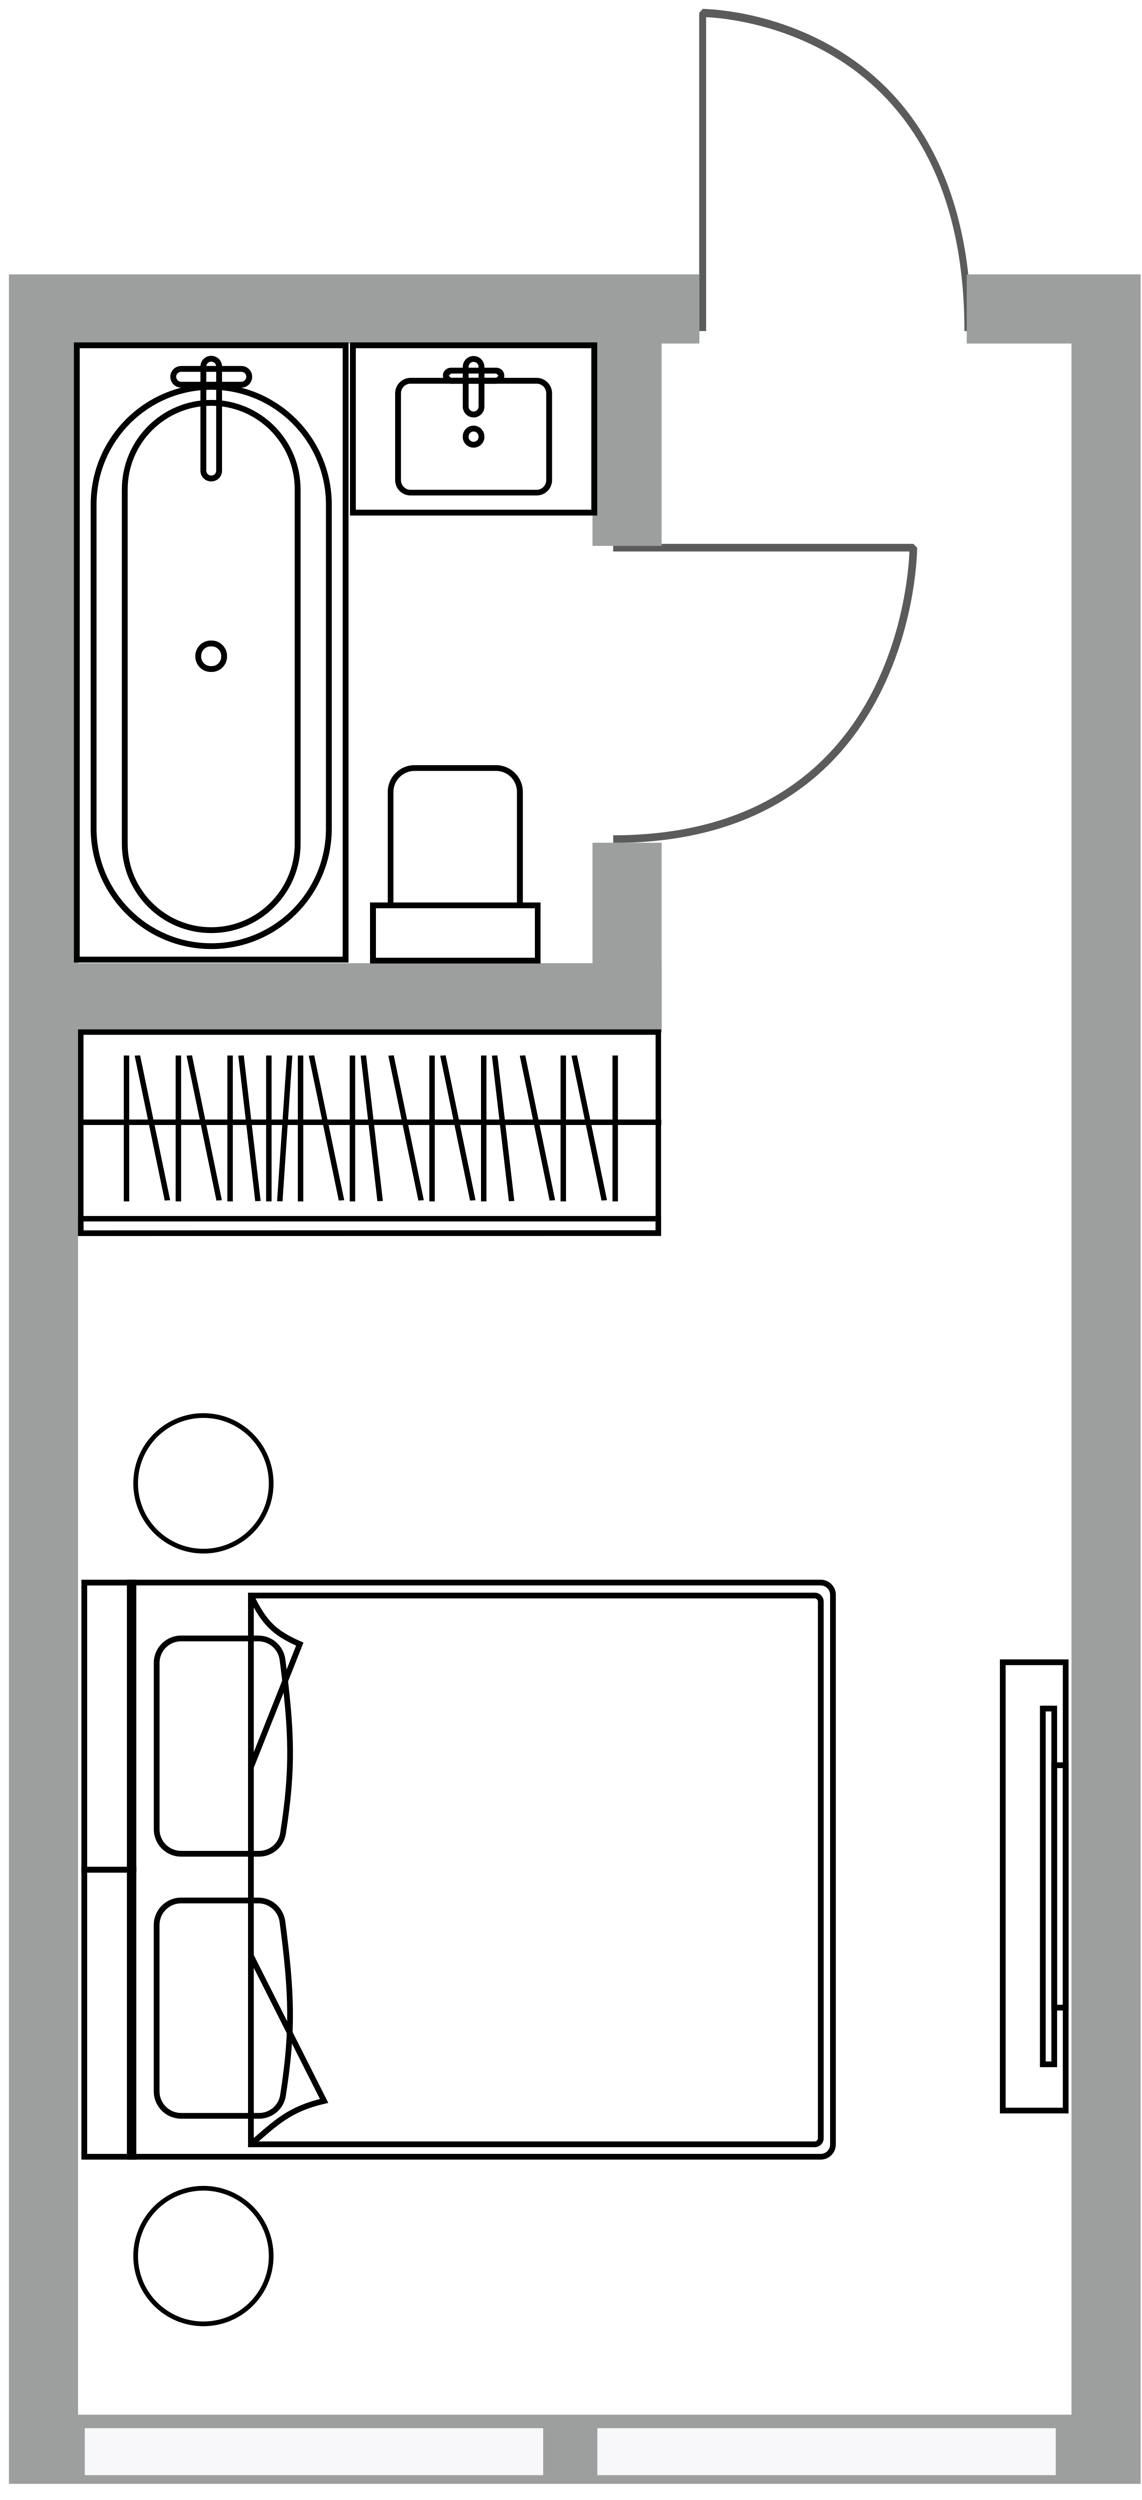<?xml version="1.0" encoding="UTF-8"?>
<svg xmlns="http://www.w3.org/2000/svg" xmlns:xlink="http://www.w3.org/1999/xlink" width="64" height="140" viewBox="0 0 64 140" fill="none">
  <g clip-path="url(#clip0_238_69)">
    <path d="M39.378 0.727H39.183L39.378 0.5V0.727ZM39.183 18.542V0.727H39.572V18.542H39.183ZM39.378 0.727C39.378 0.5 39.378 0.5 39.378 0.5L39.425 0.5L39.547 0.505C39.655 0.511 39.825 0.518 40.033 0.536C40.445 0.572 41.028 0.643 41.733 0.783C43.142 1.063 45.012 1.627 46.895 2.753C48.776 3.88 50.672 5.575 52.079 8.121C53.5 10.665 54.436 14.052 54.436 18.543H54.048C54.048 14.128 53.125 10.832 51.754 8.367C50.38 5.902 48.558 4.258 46.725 3.158C44.879 2.058 43.046 1.505 41.66 1.232C40.981 1.093 40.398 1.024 39.996 0.989C39.801 0.972 39.645 0.964 39.534 0.96L39.413 0.956H39.377C39.377 0.956 39.377 0.956 39.377 0.728L39.378 0.727Z" fill="#5B5B5B"></path>
    <path d="M51.185 30.672V30.458L51.399 30.672H51.185ZM34.364 30.458H51.185V30.885H34.364V30.458ZM51.185 30.672C51.399 30.672 51.399 30.672 51.399 30.672V30.725L51.395 30.858C51.389 30.978 51.383 31.164 51.366 31.392C51.333 31.844 51.266 32.485 51.133 33.258C50.868 34.804 50.336 36.858 49.273 38.926C48.209 40.991 46.609 43.072 44.205 44.617C41.803 46.177 38.606 47.205 34.365 47.205V46.778C38.533 46.778 41.646 45.764 43.974 44.259C46.301 42.752 47.855 40.751 48.891 38.739C49.931 36.712 50.452 34.7 50.71 33.179C50.842 32.432 50.906 31.793 50.939 31.352C50.955 31.138 50.963 30.967 50.967 30.844L50.971 30.711V30.672C50.971 30.672 50.971 30.672 51.187 30.672H51.185Z" fill="#5B5B5B"></path>
    <path d="M2.437 15.366H39.195V19.239H4.374V135.229H60.047V19.239H54.177V15.366H63.922V139.102H0.5V15.366H2.437Z" fill="#9D9E9E"></path>
    <path fill-rule="evenodd" clip-rule="evenodd" d="M33.205 17.169H37.079V30.571H33.205V17.169ZM37.079 47.195V57.816H33.205V47.195H37.079Z" fill="#9D9E9E"></path>
    <path d="M2.216 53.943L2.216 57.816L37.078 57.816L37.078 53.943L2.216 53.943Z" fill="#9D9E9E"></path>
    <path fill-rule="evenodd" clip-rule="evenodd" d="M4.752 138.616H30.441V135.985H4.752V138.616Z" fill="#F8F8FA"></path>
    <path fill-rule="evenodd" clip-rule="evenodd" d="M33.477 138.616H59.166V135.985H33.477V138.616Z" fill="#F8F8FA"></path>
    <path d="M33.304 19.338H33.469V19.174H33.304V19.338ZM33.304 28.696V28.871H33.469V28.696H33.304ZM19.777 28.696H19.614V28.871H19.777V28.696ZM19.777 19.338V19.174H19.614V19.338H19.777ZM33.139 19.338V28.696H33.468V19.338H33.139ZM33.303 28.544H19.776V28.871H33.303V28.544ZM19.941 28.696V19.338H19.613V28.696H19.941ZM19.776 19.501H33.303V19.174H19.776V19.501Z" fill="black"></path>
    <path d="M27.811 20.92H25.273V20.593H27.811V20.92ZM25.273 21.161H27.811V21.488H25.273V21.161ZM25.15 21.04L25.273 21.161V21.488C25.024 21.488 24.822 21.292 24.822 21.04H25.15ZM25.273 20.92L25.15 21.04H24.822C24.822 20.789 25.024 20.594 25.273 20.594V20.921V20.92ZM27.935 21.04L27.811 20.92V20.593C28.06 20.593 28.262 20.788 28.262 21.039H27.935V21.04ZM28.262 21.04C28.262 21.292 28.06 21.488 27.811 21.488V21.161L27.935 21.04H28.262Z" fill="black"></path>
    <path d="M23.005 21.488H30.076V21.161H23.005V21.488ZM30.611 22.023V26.884H30.939V22.023H30.611ZM30.076 27.429H23.005V27.747H30.076V27.429ZM22.471 26.884V22.023H22.144V26.884H22.471ZM23.005 27.429C22.711 27.429 22.471 27.189 22.471 26.884H22.144C22.144 27.364 22.53 27.747 23.004 27.747V27.429H23.005ZM30.611 26.884C30.611 27.189 30.372 27.429 30.076 27.429V27.747C30.553 27.747 30.94 27.364 30.94 26.884H30.612H30.611ZM30.076 21.488C30.372 21.488 30.611 21.729 30.611 22.023H30.939C30.939 21.554 30.552 21.161 30.075 21.161V21.488H30.076ZM23.005 21.161C22.531 21.161 22.145 21.554 22.145 22.023H22.472C22.472 21.729 22.711 21.488 23.006 21.488V21.161H23.005Z" fill="black"></path>
    <path d="M26.261 20.55V22.766H25.934V20.55H26.261ZM26.821 22.766V20.55H27.148V22.766H26.821ZM26.541 23.049C26.696 23.049 26.821 22.919 26.821 22.766H27.148C27.148 23.104 26.876 23.379 26.543 23.379V23.05L26.541 23.049ZM26.261 22.766C26.261 22.92 26.386 23.049 26.541 23.049V23.378C26.206 23.378 25.934 23.104 25.934 22.765H26.261V22.766ZM26.541 20.266C26.386 20.266 26.261 20.387 26.261 20.55H25.934C25.934 20.212 26.206 19.937 26.541 19.937V20.265V20.266ZM26.541 19.938C26.875 19.938 27.148 20.213 27.148 20.551H26.82C26.82 20.388 26.695 20.267 26.541 20.267V19.939L26.541 19.938Z" fill="black"></path>
    <path d="M26.262 24.448V24.47H25.934V24.448H26.262ZM26.82 24.47V24.448H27.148V24.47H26.82ZM26.541 24.743C26.695 24.743 26.82 24.622 26.82 24.47H27.148C27.148 24.797 26.875 25.07 26.542 25.07V24.743H26.541ZM26.262 24.47C26.262 24.622 26.387 24.743 26.541 24.743V25.07C26.205 25.07 25.933 24.797 25.933 24.47H26.261H26.262ZM26.541 24.164C26.386 24.164 26.262 24.295 26.262 24.447H25.934C25.934 24.109 26.206 23.836 26.542 23.836V24.164H26.541ZM26.541 23.836C26.874 23.836 27.146 24.109 27.146 24.447H26.819C26.819 24.295 26.694 24.164 26.54 24.164V23.836H26.541Z" fill="black"></path>
    <path d="M19.367 53.739V53.905H19.53V53.739H19.367ZM4.305 53.739H4.142V53.905H4.305V53.739ZM4.305 19.338V19.175H4.142V19.338H4.305ZM19.367 19.338H19.53V19.175H19.367V19.338ZM19.367 53.576H4.305V53.905H19.367V53.576ZM4.468 53.739V19.338H4.141V53.739H4.468ZM4.305 19.501H19.367V19.174H4.305V19.501ZM19.204 19.338V53.739H19.532V19.338H19.204Z" fill="black"></path>
    <path d="M5.41 46.401V28.26H5.082V46.401H5.41ZM18.266 28.26V46.401H18.593V28.26H18.266ZM11.837 21.828C15.386 21.828 18.266 24.711 18.266 28.26H18.593C18.593 24.525 15.568 21.501 11.837 21.501V21.828ZM5.41 28.26C5.41 24.711 8.287 21.828 11.837 21.828V21.501C8.106 21.501 5.082 24.526 5.082 28.26H5.41ZM11.837 52.824C8.287 52.824 5.41 49.95 5.41 46.401H5.082C5.082 50.125 8.106 53.15 11.837 53.15V52.823V52.824ZM11.837 53.151C15.568 53.151 18.593 50.126 18.593 46.402H18.266C18.266 49.95 15.386 52.825 11.837 52.825V53.152V53.151Z" fill="black"></path>
    <path d="M7.155 47.253V27.409H6.828V47.253H7.155ZM16.517 27.409V47.253H16.845V27.409H16.517ZM11.837 22.725C14.422 22.725 16.517 24.82 16.517 27.409H16.845C16.845 24.634 14.603 22.396 11.837 22.396V22.724V22.725ZM7.156 27.409C7.156 24.82 9.253 22.725 11.837 22.725V22.397C9.071 22.397 6.829 24.635 6.829 27.41H7.156V27.409ZM11.837 51.928C9.252 51.928 7.156 49.83 7.156 47.253H6.829C6.829 50.016 9.071 52.255 11.837 52.255V51.928ZM11.837 52.255C14.603 52.255 16.845 50.016 16.845 47.253H16.517C16.517 49.83 14.422 51.928 11.837 51.928V52.255Z" fill="black"></path>
    <path d="M11.274 36.737V36.769H10.946V36.737H11.274ZM11.806 37.303H11.867V37.631H11.806V37.303ZM12.397 36.769V36.737H12.724V36.769H12.397ZM11.867 36.2H11.806V35.872H11.867V36.2ZM12.397 36.737C12.397 36.441 12.158 36.2 11.867 36.2V35.872C12.34 35.872 12.724 36.266 12.724 36.737H12.397ZM11.867 37.303C12.159 37.303 12.397 37.064 12.397 36.769H12.724C12.724 37.238 12.339 37.631 11.867 37.631V37.303ZM11.274 36.769C11.274 37.064 11.512 37.303 11.806 37.303V37.631C11.331 37.631 10.946 37.238 10.946 36.769H11.274ZM10.946 36.737C10.946 36.266 11.331 35.872 11.806 35.872V36.2C11.512 36.2 11.274 36.441 11.274 36.737H10.946Z" fill="black"></path>
    <path d="M13.526 20.823H10.151V20.495H13.526V20.823ZM10.151 21.381H13.526V21.708H10.151V21.381ZM9.873 21.097C9.873 21.249 9.997 21.381 10.151 21.381V21.708C9.818 21.708 9.546 21.435 9.546 21.097H9.873ZM10.151 20.823C9.997 20.823 9.873 20.943 9.873 21.097H9.546C9.546 20.769 9.818 20.496 10.151 20.496V20.823V20.823ZM13.803 21.097C13.803 20.943 13.678 20.823 13.526 20.823V20.495C13.859 20.495 14.132 20.768 14.132 21.096H13.803V21.097ZM14.132 21.097C14.132 21.435 13.859 21.708 13.526 21.708V21.381C13.678 21.381 13.803 21.249 13.803 21.097H14.132Z" fill="black"></path>
    <path d="M11.56 20.528V26.36H11.232V20.528H11.56ZM12.115 26.36V20.528H12.443V26.36H12.115ZM11.837 26.634C11.992 26.634 12.115 26.514 12.115 26.36H12.443C12.443 26.699 12.173 26.961 11.837 26.961V26.633V26.634ZM11.56 26.36C11.56 26.514 11.685 26.634 11.837 26.634V26.962C11.504 26.962 11.233 26.7 11.233 26.361H11.561L11.56 26.36ZM11.837 20.254C11.685 20.254 11.56 20.375 11.56 20.527H11.232C11.232 20.189 11.503 19.927 11.836 19.927V20.254H11.837ZM11.837 19.927C12.173 19.927 12.443 20.189 12.443 20.527H12.115C12.115 20.375 11.992 20.254 11.837 20.254V19.927Z" fill="black"></path>
    <path d="M29.302 44.35V50.703H28.97V44.35H29.302ZM21.73 50.703V44.35H22.048V50.703H21.73ZM23.226 42.851H27.793V43.174H23.226V42.851ZM21.73 44.349C21.73 43.519 22.405 42.851 23.226 42.851V43.174C22.59 43.174 22.048 43.703 22.048 44.35H21.73V44.349ZM28.971 44.349C28.971 43.703 28.455 43.173 27.793 43.173V42.85C28.627 42.85 29.302 43.519 29.302 44.349H28.97L28.971 44.349Z" fill="black"></path>
    <path d="M20.91 50.703H20.737V50.541H20.91V50.703ZM20.91 53.798V53.959H20.737V53.798H20.91ZM30.135 53.798H30.294V53.959H30.135V53.798ZM30.135 50.703V50.541H30.294V50.703H30.135ZM21.068 50.703V53.798H20.736V50.703H21.068ZM20.909 53.636H30.134V53.959H20.909V53.636ZM29.976 53.798V50.703H30.293V53.798H29.976ZM30.135 50.865H20.91V50.541H30.135V50.865Z" fill="black"></path>
    <path d="M36.895 69.057H37.047V69.21H36.895V69.057ZM36.895 57.799V57.647H37.047V57.799H36.895ZM4.525 57.799H4.373V57.647H4.525V57.799ZM4.525 69.069V69.22H4.373V69.069H4.525ZM36.742 69.057V57.799H37.047V69.057H36.742ZM36.895 57.951H4.525V57.647H36.895V57.951ZM4.679 57.8V69.07H4.373V57.8H4.679ZM4.525 68.915L36.895 68.903V69.211L4.525 69.221V68.915Z" fill="black"></path>
    <path d="M36.895 69.057H37.047V69.21H36.895V69.057ZM36.895 68.252V68.099H37.047V68.252H36.895ZM4.525 68.252H4.373V68.099H4.525V68.252ZM4.525 69.057V69.21H4.373V69.057H4.525ZM36.742 69.057V68.252H37.047V69.057H36.742ZM36.895 68.405H4.525V68.099H36.895V68.405ZM4.679 68.253V69.058H4.373V68.253H4.679ZM4.525 68.903H36.895V69.211H4.525V68.903Z" fill="black"></path>
    <path d="M34.63 67.282V59.111H34.324V67.282H34.63Z" fill="black"></path>
    <path d="M34.018 67.215L32.334 59.101L32.028 59.12L33.711 67.236L34.018 67.215Z" fill="black"></path>
    <path d="M31.721 67.282V59.111H31.415V67.282H31.721Z" fill="black"></path>
    <path d="M31.11 67.215L29.436 59.101L29.129 59.12L30.802 67.236L31.11 67.215Z" fill="black"></path>
    <path d="M27.875 59.105L28.823 67.258L28.518 67.271L27.567 59.117L27.875 59.105Z" fill="black"></path>
    <path d="M27.262 67.282V59.111H26.957V67.282H27.262Z" fill="black"></path>
    <path d="M26.651 67.215L24.975 59.101L24.67 59.12L26.343 67.236L26.651 67.215Z" fill="black"></path>
    <path d="M24.365 67.282V59.111H24.059V67.282H24.365Z" fill="black"></path>
    <path d="M23.752 67.215L22.067 59.101L21.762 59.12L23.446 67.236L23.752 67.215Z" fill="black"></path>
    <path d="M20.516 59.105L21.457 67.258L21.149 67.271L20.212 59.117L20.516 59.105Z" fill="black"></path>
    <path d="M19.905 67.282V59.111H19.6V67.282H19.905Z" fill="black"></path>
    <path d="M19.292 67.215L17.608 59.101L17.303 59.12L18.986 67.236L19.292 67.215Z" fill="black"></path>
    <path d="M16.997 67.282V59.111H16.691V67.282H16.997Z" fill="black"></path>
    <path d="M16.385 59.114L15.833 67.28L15.527 67.272L16.079 59.108L16.385 59.114Z" fill="black"></path>
    <path d="M15.22 67.282V59.111H14.914V67.282H15.22Z" fill="black"></path>
    <path d="M13.66 59.105L14.608 67.258L14.303 67.271L13.352 59.117L13.66 59.105Z" fill="black"></path>
    <path d="M13.048 67.282V59.111H12.741V67.282H13.048Z" fill="black"></path>
    <path d="M12.434 67.215L10.761 59.101L10.455 59.12L12.129 67.236L12.434 67.215Z" fill="black"></path>
    <path d="M10.15 67.282V59.111H9.844V67.282H10.15Z" fill="black"></path>
    <path d="M9.537 67.215L7.852 59.101L7.547 59.12L9.231 67.236L9.537 67.215Z" fill="black"></path>
    <path d="M7.242 67.282V59.111H6.936V67.282H7.242Z" fill="black"></path>
    <path d="M37.059 63.003V62.697H4.587V63.003H37.059Z" fill="black"></path>
    <rect x="20.976" y="79.143" width="31.422" height="51.131" fill="url(#pattern0_238_69)"></rect>
    <path d="M7.273 88.629V88.467H7.111V88.629H7.273ZM7.273 120.783H7.111V120.944H7.273V120.783ZM7.273 88.79H45.995V88.467H7.273V88.79ZM46.52 89.313V120.099H46.842V89.313H46.52ZM45.995 120.622H7.273V120.944H45.995V120.622ZM7.434 120.783V88.629H7.111V120.783H7.434ZM46.52 120.099C46.52 120.388 46.285 120.622 45.995 120.622V120.944C46.463 120.944 46.841 120.565 46.841 120.099H46.519H46.52ZM45.995 88.79C46.285 88.79 46.52 89.025 46.52 89.313H46.842C46.842 88.846 46.463 88.467 45.996 88.467V88.79H45.995Z" fill="black"></path>
    <path d="M10.149 106.593H14.475V106.271H10.149V106.593ZM15.669 107.639C16.195 111.669 16.267 113.701 15.699 117.33L16.017 117.379C16.59 113.712 16.517 111.647 15.988 107.597L15.669 107.639ZM14.518 118.331H10.149V118.653H14.518V118.331ZM8.94 117.121V107.802H8.617V117.121H8.94ZM10.149 118.331C9.48 118.331 8.94 117.789 8.94 117.121H8.617C8.617 117.966 9.303 118.652 10.149 118.652V118.33V118.331ZM15.699 117.33C15.608 117.907 15.106 118.331 14.518 118.331V118.653C15.261 118.653 15.902 118.118 16.017 117.379L15.699 117.33ZM14.474 106.593C15.078 106.593 15.59 107.041 15.668 107.639L15.987 107.597C15.888 106.838 15.239 106.271 14.474 106.271V106.593ZM10.149 106.271C9.303 106.271 8.617 106.957 8.617 107.802H8.94C8.94 107.135 9.481 106.593 10.149 106.593V106.271H10.149Z" fill="black"></path>
    <path d="M10.15 91.917H14.476V91.595H10.15V91.917ZM15.671 92.963C16.197 96.993 16.269 99.024 15.701 102.653L16.019 102.703C16.592 99.036 16.518 96.971 15.99 92.922L15.671 92.964V92.963ZM14.52 103.654H10.15V103.977H14.52V103.654ZM8.942 102.445V93.127H8.619V102.445H8.942ZM10.15 103.654C9.483 103.654 8.942 103.113 8.942 102.445H8.619C8.619 103.291 9.305 103.977 10.15 103.977V103.654ZM15.701 102.653C15.611 103.23 15.108 103.654 14.52 103.654V103.977C15.263 103.977 15.904 103.44 16.019 102.703L15.701 102.653ZM14.476 91.917C15.08 91.917 15.592 92.365 15.671 92.963L15.99 92.921C15.891 92.162 15.242 91.595 14.476 91.595V91.917ZM10.15 91.595C9.305 91.595 8.619 92.28 8.619 93.126H8.942C8.942 92.458 9.483 91.917 10.15 91.917V91.595Z" fill="black"></path>
    <path d="M14.061 89.355V89.194H13.899V89.355H14.061ZM14.061 120.088H13.899V120.249H14.061V120.088ZM18.162 117.658L18.199 117.815L18.399 117.768L18.306 117.585L18.163 117.658H18.162ZM16.8 92.073L16.949 92.133L17.007 91.988L16.863 91.926L16.799 92.074L16.8 92.073ZM14.061 89.515H45.655V89.194H14.061V89.515ZM45.837 89.696V119.744H46.16V89.696H45.837ZM45.656 119.926H14.062V120.248H45.656V119.926ZM14.223 98.967V89.354H13.9V98.967H14.223ZM14.223 120.087V109.527H13.9V120.087H14.223ZM14.223 109.527V98.967H13.9V109.527H14.223ZM13.918 109.599L18.02 117.73L18.307 117.585L14.206 109.455L13.918 109.6V109.599ZM18.127 117.501C16.122 117.966 15.361 118.754 13.957 119.965L14.168 120.209C15.58 118.992 16.284 118.26 18.201 117.814L18.128 117.501H18.127ZM13.917 89.424C14.274 90.171 14.606 90.713 15.04 91.149C15.475 91.586 16.003 91.905 16.738 92.221L16.866 91.925C16.151 91.618 15.663 91.318 15.268 90.921C14.871 90.523 14.558 90.019 14.208 89.284L13.917 89.422V89.424ZM16.652 92.013L13.912 98.907L14.212 99.026L16.951 92.132L16.652 92.013ZM45.838 119.744C45.838 119.845 45.757 119.927 45.657 119.927V120.249C45.936 120.249 46.161 120.023 46.161 119.745H45.838V119.744ZM45.657 89.515C45.758 89.515 45.838 89.597 45.838 89.696H46.161C46.161 89.418 45.936 89.193 45.657 89.193V89.514V89.515Z" fill="black"></path>
    <path d="M7.478 120.784V120.945H7.639V120.784H7.478ZM4.725 120.784H4.563V120.945H4.725V120.784ZM4.725 104.707V104.546H4.563V104.707H4.725ZM7.478 104.707H7.639V104.546H7.478V104.707ZM7.478 120.623H4.725V120.945H7.478V120.623ZM4.886 120.784V104.707H4.563V120.784H4.886ZM4.725 104.868H7.478V104.546H4.725V104.868ZM7.317 104.707V120.784H7.639V104.707H7.317Z" fill="black"></path>
    <path d="M7.478 104.707V104.868H7.639V104.707H7.478ZM4.725 104.707H4.563V104.868H4.725V104.707ZM4.725 88.629V88.468H4.563V88.629H4.725ZM7.478 88.629H7.639V88.468H7.478V88.629ZM7.478 104.546H4.725V104.868H7.478V104.546ZM4.886 104.707V88.629H4.563V104.707H4.886ZM4.725 88.791H7.478V88.468H4.725V88.791ZM7.317 88.629V104.707H7.639V88.629H7.317Z" fill="black"></path>
    <path d="M7.734 126.344C7.734 124.32 9.375 122.679 11.4 122.679V122.415C13.57 122.415 15.329 124.174 15.329 126.344H15.066C15.066 124.32 13.425 122.679 11.4 122.679V122.415C9.23 122.415 7.471 124.174 7.471 126.344H7.734ZM15.329 126.344C15.329 128.515 13.57 130.274 11.4 130.274V130.01C13.425 130.01 15.066 128.369 15.066 126.344H15.329ZM11.4 130.274C9.23 130.274 7.471 128.515 7.471 126.344H7.734C7.734 128.369 9.375 130.01 11.4 130.01V130.274Z" fill="black"></path>
    <path d="M7.734 83.071C7.734 81.046 9.375 79.406 11.4 79.406V79.142C13.57 79.142 15.329 80.901 15.329 83.071H15.066C15.066 81.046 13.425 79.406 11.4 79.406V79.142C9.23 79.142 7.471 80.901 7.471 83.071H7.734ZM15.329 83.071C15.329 85.242 13.57 87.001 11.4 87.001V86.737C13.425 86.737 15.066 85.096 15.066 83.071H15.329ZM11.4 87.001C9.23 87.001 7.471 85.242 7.471 83.071H7.734C7.734 85.096 9.375 86.737 11.4 86.737V87.001Z" fill="black"></path>
    <path d="M59.724 118.197H59.884V118.358H59.724V118.197ZM59.724 93.091V92.931H59.884V93.091H59.724ZM56.197 93.091H56.036V92.931H56.197V93.091ZM56.197 118.197V118.358H56.036V118.197H56.197ZM59.562 118.197V93.091H59.884V118.197H59.562ZM59.724 93.252H56.197V92.931H59.724V93.252ZM56.358 93.091V118.197H56.036V93.091H56.358ZM56.197 118.036H59.724V118.357H56.197V118.036Z" fill="black"></path>
    <path d="M59.082 115.606H59.242V115.766H59.082V115.606ZM59.082 95.684V95.524H59.242V95.684H59.082ZM58.441 95.684H58.279V95.524H58.441V95.684ZM58.441 115.606V115.766H58.279V115.606H58.441ZM58.921 115.606V95.684H59.242V115.606H58.921ZM59.082 95.844H58.441V95.523H59.082V95.844ZM58.602 95.684V115.606H58.28V95.684H58.602ZM58.441 115.446H59.083V115.767H58.441V115.446Z" fill="black"></path>
    <path d="M59.724 112.433H59.884V112.594H59.724V112.433ZM59.724 98.857V98.696H59.884V98.857H59.724ZM59.082 98.857H58.921V98.696H59.082V98.857ZM59.082 112.433V112.594H58.921V112.433H59.082ZM59.563 112.433V98.857H59.884V112.433H59.563ZM59.724 99.018H59.082V98.696H59.724V99.018ZM59.243 98.857V112.433H58.922V98.857H59.243ZM59.083 112.272H59.725V112.593H59.083V112.272Z" fill="black"></path>
  </g>
  <defs>
    <pattern id="pattern0_238_69" patternContentUnits="objectBoundingBox" width="1" height="1"></pattern>
    <clipPath id="clip0_238_69">
      <rect width="63.422" height="138.603" fill="white" transform="translate(0.5 0.5)"></rect>
    </clipPath>
    <image id="image0_238_69" width="40" height="65"></image>
  </defs>
</svg>
